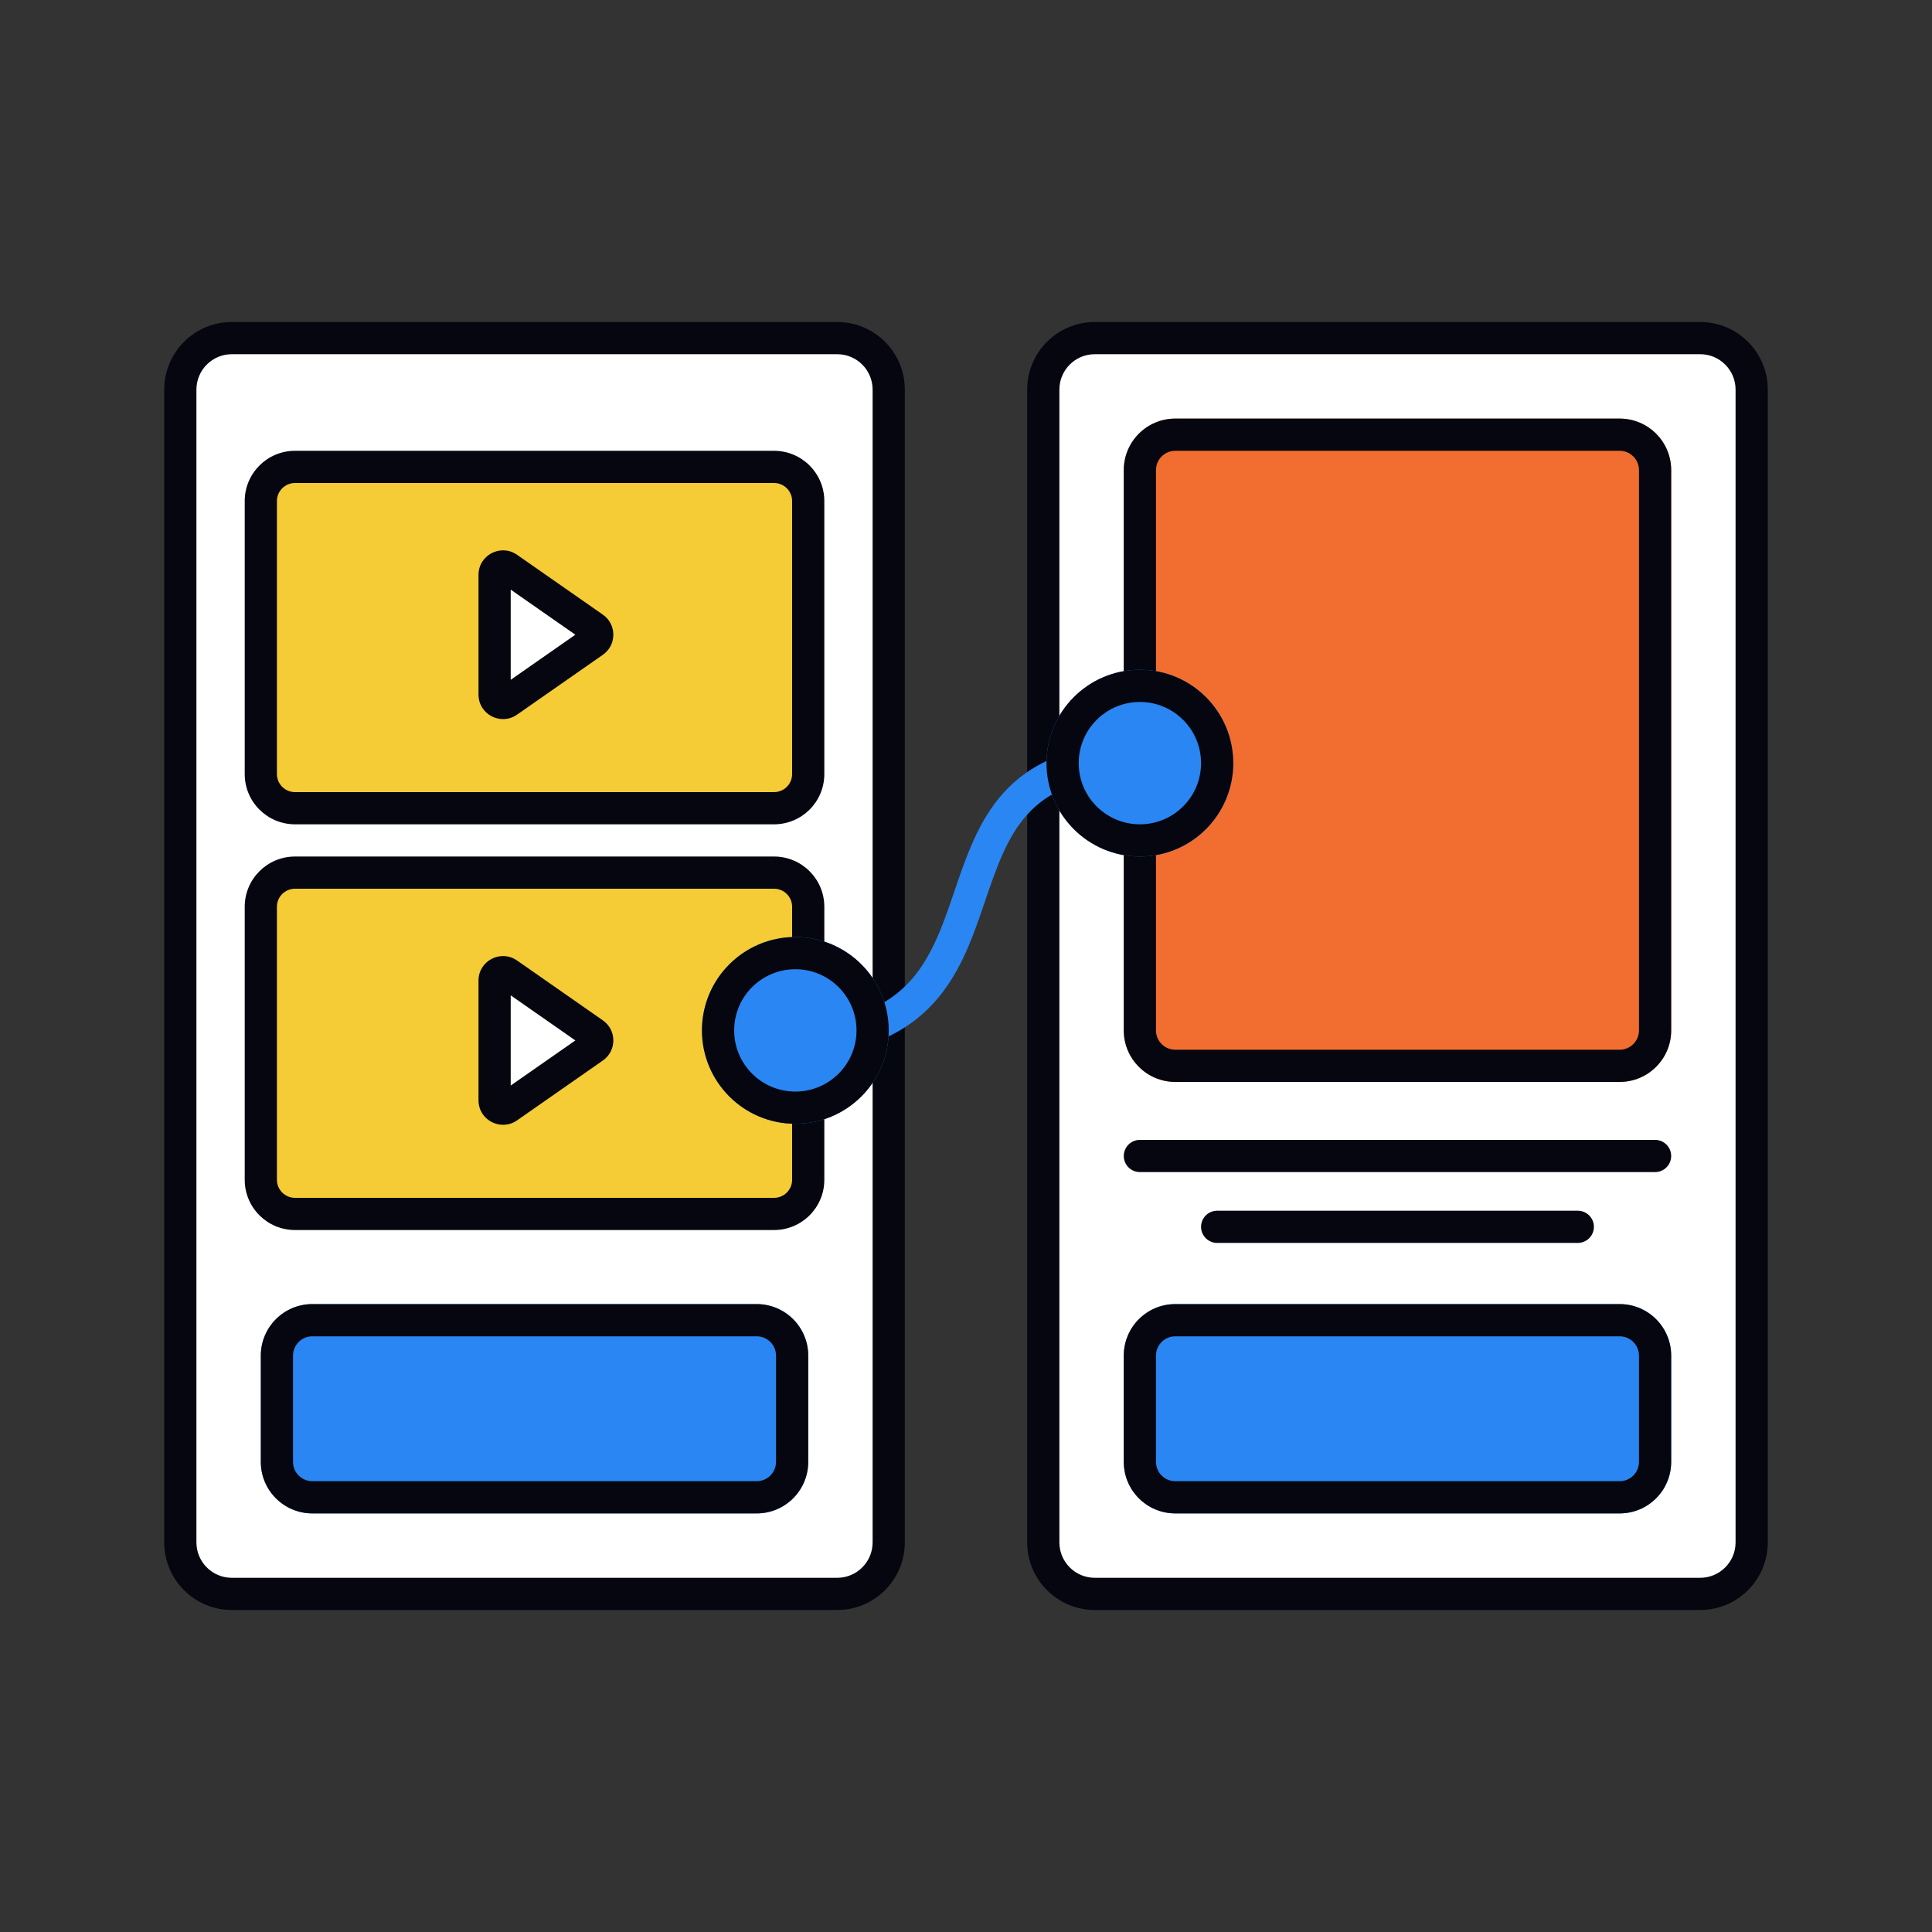 <svg width="600" height="600" viewBox="0 0 600 600" fill="none" xmlns="http://www.w3.org/2000/svg">
<rect x="0" y="0" width="600" height="600" fill="#333333" stroke="none"/>
<path d="M56 121C56 112.163 63.163 105 72 105H260C268.837 105 276 112.163 276 121V479C276 487.837 268.837 495 260 495H72C63.163 495 56 487.837 56 479V121Z" fill="white"/>
<path fill-rule="evenodd" clip-rule="evenodd" d="M91.625 145C85.757 145 81 149.746 81 155.6V240.4C81 246.254 85.757 251 91.625 251H240.375C246.243 251 251 246.254 251 240.4V155.6C251 149.746 246.243 145 240.375 145H91.625ZM184.317 199.28L157.661 217.876C155.927 219.028 153.604 217.789 153.604 215.712V178.522C153.604 176.445 155.927 175.206 157.661 176.358L184.317 194.953C185.867 195.982 185.867 198.251 184.317 199.28Z" fill="#F5CB36"/>
<path fill-rule="evenodd" clip-rule="evenodd" d="M91.625 150C88.507 150 86 152.518 86 155.6V240.4C86 243.482 88.507 246 91.625 246H240.375C243.493 246 246 243.482 246 240.4V155.6C246 152.518 243.493 150 240.375 150H91.625ZM76 155.6C76 146.973 83.007 140 91.625 140H240.375C248.993 140 256 146.973 256 155.6V240.4C256 249.027 248.993 256 240.375 256H91.625C83.007 256 76 249.027 76 240.4V155.6ZM148.604 178.522C148.604 172.423 155.397 168.85 160.428 172.193L160.475 172.225L187.143 190.828C191.591 193.84 191.591 200.393 187.142 203.406L160.475 222.009L160.428 222.04C155.397 225.383 148.604 221.81 148.604 215.712V178.522ZM158.604 183.112V211.121L178.68 197.117L158.604 183.112Z" fill="#05060F"/>
<path fill-rule="evenodd" clip-rule="evenodd" d="M91.625 271C85.757 271 81 275.746 81 281.6V366.4C81 372.254 85.757 377 91.625 377H240.375C246.243 377 251 372.254 251 366.4V281.6C251 275.746 246.243 271 240.375 271H91.625ZM184.317 325.28L157.661 343.876C155.927 345.028 153.604 343.789 153.604 341.712V304.522C153.604 302.445 155.927 301.206 157.661 302.358L184.317 320.953C185.867 321.982 185.867 324.251 184.317 325.28Z" fill="#F5CB36"/>
<path fill-rule="evenodd" clip-rule="evenodd" d="M91.625 276C88.507 276 86 278.518 86 281.6V366.4C86 369.482 88.507 372 91.625 372H240.375C243.493 372 246 369.482 246 366.4V281.6C246 278.518 243.493 276 240.375 276H91.625ZM76 281.6C76 272.973 83.007 266 91.625 266H240.375C248.993 266 256 272.973 256 281.6V366.4C256 375.027 248.993 382 240.375 382H91.625C83.007 382 76 375.027 76 366.4V281.6ZM148.604 304.522C148.604 298.423 155.397 294.85 160.428 298.193L160.475 298.225L187.143 316.828C191.591 319.84 191.591 326.393 187.142 329.406L160.475 348.009L160.428 348.04C155.397 351.383 148.604 347.81 148.604 341.712V304.522ZM158.604 309.112V337.121L178.68 323.117L158.604 309.112Z" fill="#05060F"/>
<path fill-rule="evenodd" clip-rule="evenodd" d="M51 121C51 109.402 60.402 100 72 100H260C271.598 100 281 109.402 281 121V479C281 490.598 271.598 500 260 500H72C60.402 500 51 490.598 51 479V121ZM72 110C65.925 110 61 114.925 61 121V479C61 485.075 65.925 490 72 490H260C266.075 490 271 485.075 271 479V121C271 114.925 266.075 110 260 110H72Z" fill="#05060F"/>
<path d="M324 121C324 112.163 331.163 105 340 105H528C536.837 105 544 112.163 544 121V479C544 487.837 536.837 495 528 495H340C331.163 495 324 487.837 324 479V121Z" fill="white"/>
<path fill-rule="evenodd" clip-rule="evenodd" d="M319 121C319 109.402 328.402 100 340 100H528C539.598 100 549 109.402 549 121V479C549 490.598 539.598 500 528 500H340C328.402 500 319 490.598 319 479V121ZM340 110C333.925 110 329 114.925 329 121V479C329 485.075 333.925 490 340 490H528C534.075 490 539 485.075 539 479V121C539 114.925 534.075 110 528 110H340Z" fill="#05060F"/>
<path d="M349 421C349 412.163 356.163 405 365 405H503C511.837 405 519 412.163 519 421V454C519 462.837 511.837 470 503 470H365C356.163 470 349 462.837 349 454V421Z" fill="#2986F2"/>
<path d="M81 421C81 412.163 88.163 405 97 405H235C243.837 405 251 412.163 251 421V454C251 462.837 243.837 470 235 470H97C88.163 470 81 462.837 81 454V421Z" fill="#2986F2"/>
<path fill-rule="evenodd" clip-rule="evenodd" d="M503 415H365C361.686 415 359 417.686 359 421V454C359 457.314 361.686 460 365 460H503C506.314 460 509 457.314 509 454V421C509 417.686 506.314 415 503 415ZM365 405C356.163 405 349 412.163 349 421V454C349 462.837 356.163 470 365 470H503C511.837 470 519 462.837 519 454V421C519 412.163 511.837 405 503 405H365Z" fill="#05060F"/>
<path fill-rule="evenodd" clip-rule="evenodd" d="M235 415H97C93.686 415 91 417.686 91 421V454C91 457.314 93.686 460 97 460H235C238.314 460 241 457.314 241 454V421C241 417.686 238.314 415 235 415ZM97 405C88.163 405 81 412.163 81 421V454C81 462.837 88.163 470 97 470H235C243.837 470 251 462.837 251 454V421C251 412.163 243.837 405 235 405H97Z" fill="#05060F"/>
<path d="M349 146C349 137.163 356.163 130 365 130H503C511.837 130 519 137.163 519 146V320C519 328.837 511.837 336 503 336H365C356.163 336 349 328.837 349 320V146Z" fill="#F26E30"/>
<path fill-rule="evenodd" clip-rule="evenodd" d="M503 140H365C361.686 140 359 142.686 359 146V320C359 323.314 361.686 326 365 326H503C506.314 326 509 323.314 509 320V146C509 142.686 506.314 140 503 140ZM365 130C356.163 130 349 137.163 349 146V320C349 328.837 356.163 336 365 336H503C511.837 336 519 328.837 519 320V146C519 137.163 511.837 130 503 130H365Z" fill="#05060F"/>
<path fill-rule="evenodd" clip-rule="evenodd" d="M349 359C349 356.239 351.239 354 354 354H514C516.761 354 519 356.239 519 359C519 361.761 516.761 364 514 364H354C351.239 364 349 361.761 349 359Z" fill="#05060F"/>
<path fill-rule="evenodd" clip-rule="evenodd" d="M373 381C373 378.239 375.239 376 378 376H490C492.761 376 495 378.239 495 381C495 383.761 492.761 386 490 386H378C375.239 386 373 383.761 373 381Z" fill="#05060F"/>
<path fill-rule="evenodd" clip-rule="evenodd" d="M311.631 246.244C320.158 236.797 332.857 231 353 231C355.761 231 358 233.239 358 236C358 238.761 355.761 241 353 241C334.967 241 325.251 246.078 319.055 252.944C312.677 260.009 309.452 269.484 305.764 280.316C305.674 280.581 305.584 280.846 305.493 281.112C301.835 291.851 297.641 303.838 288.592 312.933C279.292 322.279 265.53 328 244 328C241.239 328 239 325.761 239 323C239 320.239 241.239 318 244 318C263.659 318 274.572 312.846 281.503 305.88C288.685 298.662 292.277 288.899 296.027 277.888C296.202 277.375 296.377 276.859 296.553 276.34C300.013 266.148 303.837 254.879 311.631 246.244Z" fill="#2986F2"/>
<path d="M276 320C276 336.016 263.016 349 247 349C230.984 349 218 336.016 218 320C218 303.984 230.984 291 247 291C263.016 291 276 303.984 276 320Z" fill="#2986F2"/>
<path fill-rule="evenodd" clip-rule="evenodd" d="M247 339C257.493 339 266 330.493 266 320C266 309.507 257.493 301 247 301C236.507 301 228 309.507 228 320C228 330.493 236.507 339 247 339ZM247 349C263.016 349 276 336.016 276 320C276 303.984 263.016 291 247 291C230.984 291 218 303.984 218 320C218 336.016 230.984 349 247 349Z" fill="#05060F"/>
<path d="M383 237C383 253.016 370.016 266 354 266C337.984 266 325 253.016 325 237C325 220.984 337.984 208 354 208C370.016 208 383 220.984 383 237Z" fill="#2986F2"/>
<path fill-rule="evenodd" clip-rule="evenodd" d="M354 256C364.493 256 373 247.493 373 237C373 226.507 364.493 218 354 218C343.507 218 335 226.507 335 237C335 247.493 343.507 256 354 256ZM354 266C370.016 266 383 253.016 383 237C383 220.984 370.016 208 354 208C337.984 208 325 220.984 325 237C325 253.016 337.984 266 354 266Z" fill="#05060F"/>
</svg>
